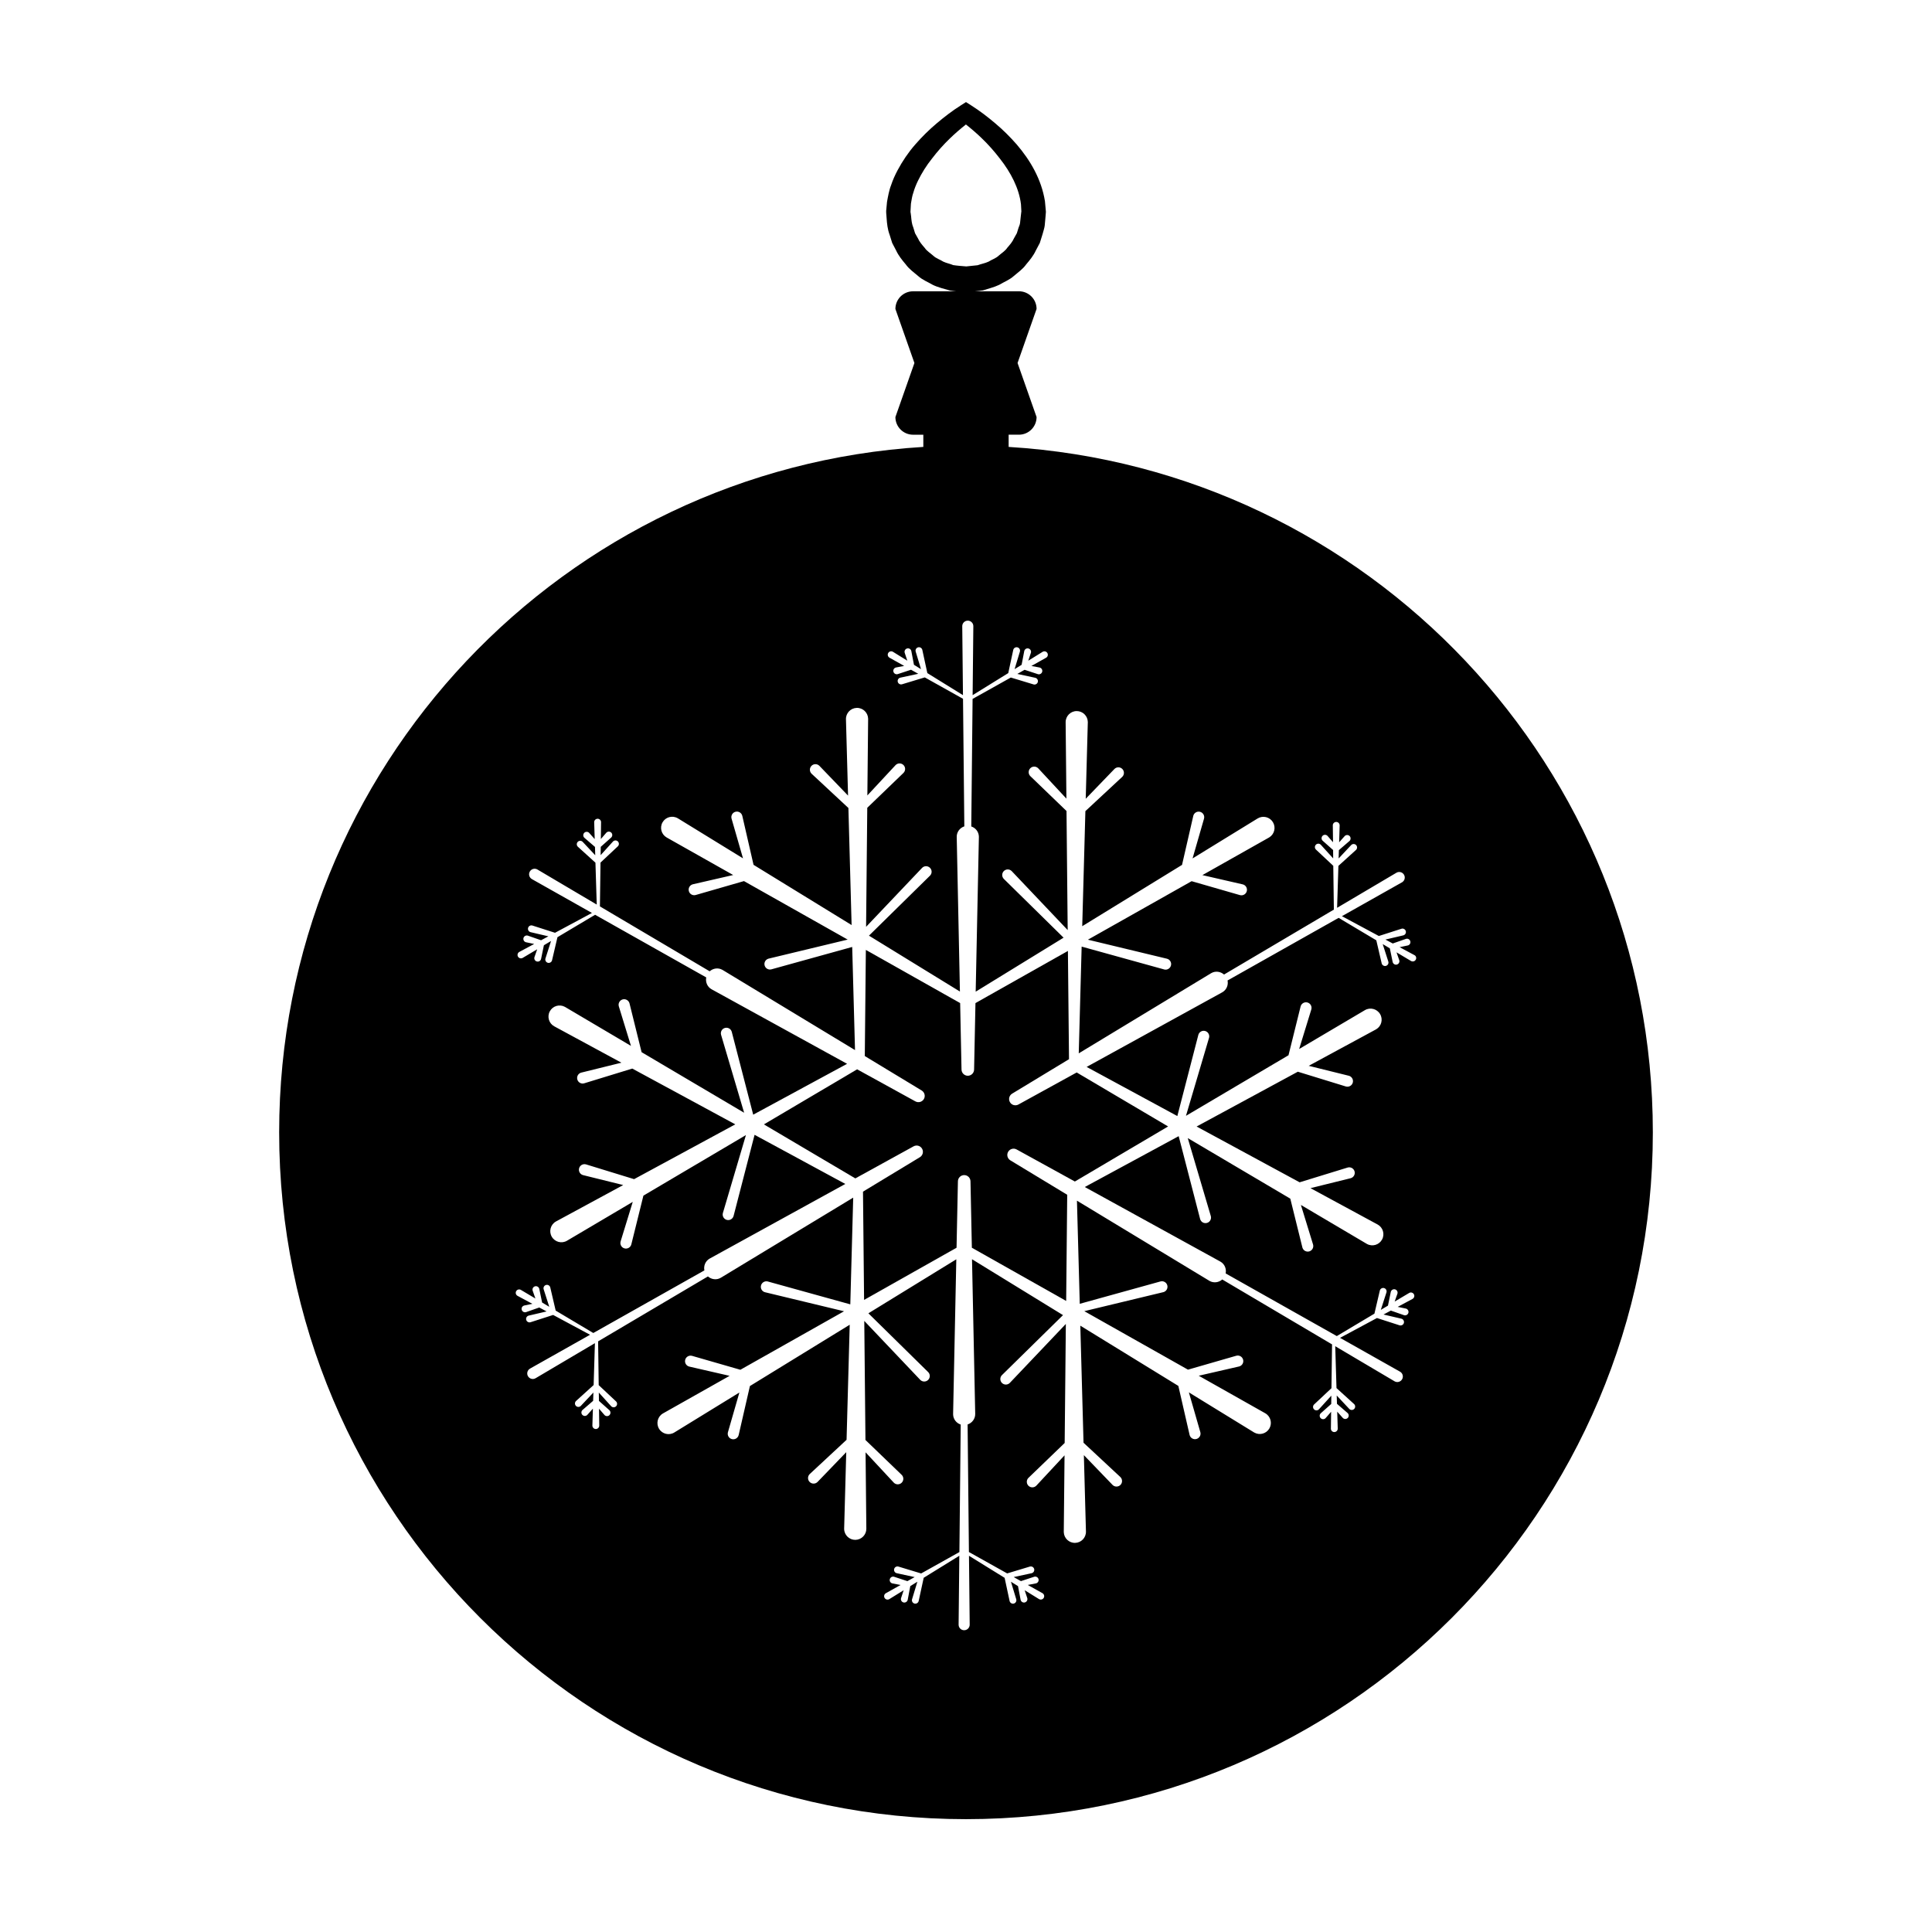 <?xml version="1.0" encoding="UTF-8"?>
<!-- The Best Svg Icon site in the world: iconSvg.co, Visit us! https://iconsvg.co -->
<svg fill="#000000" width="800px" height="800px" version="1.1" viewBox="144 144 512 512" xmlns="http://www.w3.org/2000/svg">
 <g>
  <path d="m411.3 262.43v-3.231h2.727c2.586 0 4.676-2.098 4.676-4.68l-5.039-14.324 5.039-14.324c0-2.586-2.09-4.68-4.676-4.68h-11.617c0.695-0.074 1.395-0.121 2.082-0.238 1.438-0.473 2.934-0.812 4.293-1.465 1.293-0.77 2.746-1.32 3.871-2.332 1.145-0.988 2.414-1.844 3.285-3.082 0.977-1.152 1.934-2.316 2.57-3.699l1.055-2 0.727-2.332c0.195-0.75 0.504-1.637 0.57-2.277l0.172-1.898 0.082-0.945 0.059-0.801-0.051-0.559-0.203-2.238c-0.945-5.906-3.945-10.898-7.438-14.992-1.785-2.047-3.688-3.934-5.727-5.648-2.047-1.734-4.09-3.301-6.438-4.793l-1.32-0.84-1.32 0.84c-2.348 1.492-4.387 3.059-6.438 4.793-2.035 1.715-3.945 3.602-5.723 5.648-1.785 2.039-3.34 4.336-4.664 6.816-0.664 1.246-1.246 2.543-1.703 3.926-0.516 1.266-0.836 3.074-1.082 4.438l-0.176 1.898-0.047 0.473c-0.004 0.66 0.02 0.504 0.031 0.797l0.086 1.125c0.102 1.508 0.266 2.996 0.801 4.418l0.676 2.156 1.047 2c0.637 1.379 1.586 2.551 2.562 3.699 0.883 1.246 2.144 2.102 3.285 3.082 1.125 1.02 2.574 1.566 3.871 2.332 1.379 0.672 3.066 1.062 4.609 1.516 0.562 0.09 1.074 0.133 1.602 0.188h-11.441c-2.586 0-4.68 2.098-4.68 4.68l5.039 14.324-5.039 14.324c0 2.586 2.098 4.68 4.68 4.68h2.719v3.231c-95.25 5.844-170.71 84.91-170.71 181.64 0 100.52 81.496 182.02 182.02 182.02 100.53 0 182.02-81.496 182.02-182.02-0.004-96.73-75.461-175.8-170.71-181.64zm-14.707-48.18c-0.855-0.371-1.699-0.488-2.606-0.91-0.863-0.559-1.898-0.84-2.656-1.566-0.766-0.691-1.691-1.215-2.277-2.09-0.676-0.785-1.371-1.562-1.789-2.519l-0.766-1.355-0.453-1.484c-0.418-0.961-0.504-2-0.598-3.043l-0.105-0.777c-0.02-0.02-0.031-0.5-0.066-0.152l0.023-0.48 0.105-1.906c0.211-1.117 0.266-1.859 0.656-2.969 0.301-1.055 0.719-2.09 1.219-3.113 0.996-2.039 2.238-4.031 3.723-5.883 1.441-1.891 3.043-3.699 4.797-5.379 1.32-1.273 2.75-2.504 4.18-3.637 1.43 1.133 2.863 2.359 4.18 3.637 1.754 1.684 3.356 3.496 4.797 5.379 2.938 3.715 5.117 7.934 5.613 12.148l0.086 1.57 0.02 0.281-0.004 0.02-0.031 0.238-0.109 0.945-0.207 1.895c-0.082 0.621-0.312 0.918-0.441 1.391l-0.406 1.309-0.762 1.355c-0.418 0.957-1.113 1.734-1.789 2.519-0.578 0.875-1.512 1.402-2.277 2.09-0.754 0.719-1.793 1.008-2.656 1.566-0.934 0.438-1.965 0.609-2.926 0.961l-2.996 0.312c-1.168-0.098-2.41-0.18-3.477-0.352zm122.6 184.07c-0.238 0.438-0.785 0.605-1.23 0.367-0.012-0.004-0.023-0.016-0.035-0.02l-3.836-2.289 0.719 2.066c0.16 0.473-0.09 0.988-0.559 1.152-0.48 0.168-0.992-0.09-1.152-0.559-0.016-0.035-0.023-0.082-0.035-0.117l-0.742-3.602-1.891-1.129 1.484 4.625c0.152 0.48-0.109 0.988-0.59 1.145-0.48 0.145-0.988-0.109-1.145-0.59-0.004-0.02-0.016-0.047-0.02-0.07l-1.422-6.109-9.984-5.949-29.438 16.594c0.242 1.184-0.242 2.438-1.336 3.098-0.031 0.016-0.074 0.039-0.105 0.059l-35.902 19.754 24.035 13.02 5.562-21.492c0.203-0.785 1.008-1.258 1.789-1.055 0.785 0.203 1.258 1.004 1.059 1.789-0.004 0.016-0.012 0.035-0.016 0.051l-6.106 20.645 27.172-16.051 3.203-12.918c0.195-0.785 0.992-1.27 1.785-1.074 0.789 0.195 1.27 0.992 1.074 1.785-0.004 0.023-0.016 0.055-0.02 0.082l-3.219 10.469 17.422-10.293c1.395-0.828 3.199-0.363 4.027 1.039 0.828 1.395 0.363 3.199-1.031 4.027-0.031 0.016-0.07 0.039-0.102 0.055l-17.785 9.629 10.617 2.629c0.785 0.195 1.27 0.992 1.074 1.785-0.195 0.789-0.992 1.27-1.785 1.074-0.023-0.004-0.055-0.016-0.082-0.02l-12.707-3.906-26.824 14.523 27.301 14.785 12.707-3.906c0.777-0.238 1.598 0.195 1.84 0.973 0.238 0.777-0.203 1.598-0.973 1.832-0.023 0.012-0.055 0.02-0.082 0.023l-10.617 2.625 17.785 9.633c1.426 0.77 1.961 2.559 1.184 3.984-0.777 1.426-2.559 1.961-3.984 1.184-0.031-0.016-0.07-0.039-0.098-0.055l-17.426-10.293 3.215 10.461c0.238 0.777-0.195 1.598-0.973 1.84-0.777 0.238-1.598-0.203-1.832-0.973-0.012-0.023-0.02-0.055-0.023-0.082l-3.195-12.914-27.176-16.051 6.106 20.652c0.23 0.777-0.215 1.598-0.992 1.824-0.777 0.23-1.594-0.211-1.824-0.988-0.004-0.016-0.012-0.035-0.016-0.051l-5.68-21.945-24.879 13.473 35.906 19.754c1.152 0.637 1.668 1.926 1.422 3.148l29.457 16.605 9.969-5.945 1.43-6.109c0.117-0.492 0.605-0.789 1.094-0.68s0.789 0.605 0.68 1.094c-0.004 0.023-0.016 0.051-0.02 0.07l-1.492 4.625 1.895-1.129 0.746-3.613c0.105-0.492 0.586-0.805 1.078-0.711 0.492 0.105 0.805 0.586 0.707 1.078-0.004 0.039-0.02 0.082-0.031 0.109l-0.727 2.066 3.84-2.281c0.434-0.262 0.988-0.117 1.246 0.312 0.258 0.43 0.109 0.984-0.312 1.238-0.012 0.012-0.023 0.016-0.035 0.02l-3.934 2.117 2.141 0.441c0.492 0.105 0.805 0.586 0.711 1.078-0.105 0.492-0.586 0.805-1.078 0.707-0.039-0.004-0.082-0.02-0.109-0.031l-3.477-1.215-1.945 1.043 4.727 1.102c0.492 0.117 0.789 0.605 0.68 1.094-0.109 0.488-0.605 0.789-1.094 0.68-0.023-0.004-0.051-0.016-0.07-0.02l-5.977-1.926-9.785 5.254 15.895 8.961c0.711 0.398 0.957 1.301 0.559 2-0.398 0.711-1.293 0.957-2 0.559-0.004-0.004-0.02-0.016-0.023-0.016l-15.707-9.289 0.336 11.094 4.648 4.223c0.371 0.332 0.402 0.91 0.066 1.281-0.332 0.371-0.91 0.398-1.285 0.066-0.016-0.016-0.035-0.035-0.051-0.055l-3.32-3.543 0.07 2.207 2.793 2.414c0.383 0.324 0.422 0.902 0.102 1.281-0.328 0.379-0.906 0.422-1.285 0.098-0.031-0.023-0.059-0.055-0.086-0.086l-1.461-1.633 0.137 4.465c0.02 0.504-0.379 0.922-0.875 0.938-0.504 0.02-0.922-0.371-0.938-0.875v-0.039l0.059-4.465-1.43 1.652c-0.328 0.383-0.902 0.422-1.281 0.098-0.383-0.324-0.422-0.902-0.098-1.281 0.023-0.031 0.055-0.059 0.086-0.086l2.75-2.449 0.031-2.207-3.269 3.602c-0.332 0.371-0.91 0.398-1.281 0.066-0.371-0.336-0.398-0.91-0.066-1.285 0.016-0.016 0.035-0.035 0.055-0.051l4.59-4.301 0.16-11.609-29.102-17.207c-0.906 0.801-2.227 1.012-3.344 0.398-0.035-0.02-0.074-0.047-0.105-0.066l-35.055-21.215 0.746 27.332 21.387-5.926c0.781-0.215 1.594 0.242 1.809 1.023s-0.242 1.594-1.023 1.809c-0.016 0-0.035 0.004-0.051 0.012l-20.918 5.031 27.477 15.504 12.781-3.684c0.781-0.227 1.594 0.227 1.82 1.004 0.227 0.781-0.227 1.594-1.004 1.82-0.023 0.012-0.055 0.016-0.082 0.02l-10.664 2.449 17.617 9.941c1.414 0.797 1.914 2.594 1.117 4.004-0.797 1.414-2.594 1.914-4.004 1.117-0.031-0.016-0.07-0.039-0.098-0.055l-17.246-10.594 3.031 10.523c0.227 0.781-0.227 1.594-1.004 1.82-0.781 0.227-1.594-0.227-1.82-1.004-0.012-0.023-0.016-0.055-0.02-0.082l-2.977-12.973-25.98-15.965 0.852 31.023 9.738 9.07c0.594 0.551 0.629 1.484 0.082 2.074-0.555 0.594-1.484 0.629-2.082 0.082-0.02-0.02-0.039-0.039-0.055-0.059l-7.594-7.883 0.551 20.234c0.047 1.621-1.234 2.973-2.856 3.019-1.617 0.047-2.973-1.234-3.019-2.856v-0.105l0.203-20.238-7.457 8.016c-0.551 0.594-1.48 0.629-2.074 0.082-0.594-0.555-0.629-1.484-0.082-2.082 0.02-0.016 0.039-0.039 0.059-0.055l9.586-9.234 0.312-31.547-14.832 15.609c-0.559 0.59-1.492 0.613-2.074 0.055-0.59-0.555-0.613-1.492-0.055-2.074 0.012-0.012 0.023-0.023 0.035-0.035l16.176-15.891-24.117-14.812 0.848 40.977c0.023 1.32-0.832 2.414-2.016 2.812l0.348 33.805 10.137 5.668 6.012-1.812c0.48-0.141 0.984 0.125 1.133 0.609 0.141 0.48-0.125 0.984-0.605 1.133-0.023 0.004-0.051 0.016-0.074 0.02l-4.734 1.02 1.918 1.074 3.492-1.152c0.48-0.16 0.988 0.102 1.148 0.574s-0.102 0.988-0.574 1.148c-0.039 0.016-0.082 0.023-0.117 0.031l-2.141 0.414 3.891 2.176c0.434 0.246 0.59 0.797 0.348 1.234-0.246 0.438-0.801 0.594-1.234 0.348-0.016-0.004-0.023-0.016-0.039-0.02l-3.789-2.344 0.684 2.07c0.152 0.48-0.105 0.988-0.578 1.148-0.473 0.16-0.992-0.105-1.148-0.574-0.016-0.039-0.023-0.082-0.035-0.117l-0.691-3.617-1.867-1.16 1.402 4.644c0.141 0.484-0.125 0.988-0.609 1.133-0.48 0.141-0.984-0.125-1.133-0.605-0.004-0.023-0.016-0.051-0.02-0.074l-1.316-6.133-9.445-5.844 0.188 18.246c0.012 0.812-0.641 1.477-1.457 1.484-0.816 0.012-1.477-0.645-1.48-1.457v-0.031l0.188-18.246-9.441 5.84-1.328 6.137c-0.105 0.492-0.59 0.801-1.078 0.699-0.488-0.105-0.801-0.59-0.695-1.082 0.004-0.023 0.012-0.051 0.02-0.07l1.406-4.644-1.875 1.16-0.684 3.617c-0.098 0.492-0.57 0.816-1.062 0.727-0.492-0.098-0.816-0.562-0.727-1.062 0.004-0.035 0.016-0.082 0.031-0.109l0.684-2.074-3.793 2.348c-0.422 0.266-0.988 0.133-1.25-0.297-0.262-0.422-0.133-0.984 0.297-1.25 0.012-0.004 0.023-0.016 0.035-0.02l3.891-2.176-2.144-0.414c-0.492-0.098-0.816-0.562-0.719-1.062 0.098-0.492 0.57-0.816 1.062-0.727 0.035 0.012 0.082 0.02 0.117 0.035l3.492 1.152 1.926-1.074-4.746-1.031c-0.488-0.105-0.801-0.586-0.695-1.078 0.105-0.492 0.59-0.801 1.078-0.695 0.02 0.004 0.047 0.012 0.07 0.02l6.012 1.82 10.137-5.668 0.348-33.789c-1.145-0.383-1.988-1.426-2.016-2.699v-0.121l0.848-40.977-23.297 14.312 15.828 15.566c0.578 0.562 0.59 1.496 0.016 2.074-0.57 0.578-1.496 0.586-2.082 0.02-0.012-0.012-0.023-0.023-0.035-0.039l-14.82-15.609 0.312 31.555 9.586 9.23c0.586 0.559 0.605 1.492 0.039 2.074-0.562 0.586-1.492 0.605-2.082 0.039-0.016-0.016-0.039-0.039-0.055-0.059l-7.457-8.012 0.203 20.227c0.016 1.621-1.285 2.953-2.91 2.973-1.621 0.016-2.953-1.289-2.969-2.91v-0.105l0.555-20.223-7.594 7.879c-0.562 0.586-1.496 0.598-2.082 0.039-0.586-0.562-0.605-1.496-0.039-2.082 0.016-0.016 0.039-0.039 0.055-0.055l9.742-9.059 0.836-30.492-26.449 16.246-2.977 12.969c-0.18 0.789-0.969 1.285-1.762 1.102-0.797-0.18-1.285-0.969-1.102-1.762 0.004-0.023 0.016-0.055 0.02-0.082l3.031-10.516-17.242 10.594c-1.379 0.852-3.195 0.418-4.039-0.969-0.852-1.379-0.418-3.195 0.961-4.039 0.023-0.02 0.066-0.047 0.098-0.059l17.629-9.945-10.672-2.449c-0.789-0.18-1.285-0.969-1.102-1.762 0.18-0.789 0.969-1.285 1.762-1.102 0.023 0.004 0.055 0.012 0.082 0.02l12.785 3.684 27.477-15.504-20.93-5.039c-0.789-0.188-1.273-0.984-1.082-1.773 0.191-0.789 0.984-1.273 1.773-1.09 0.016 0.004 0.035 0.012 0.051 0.016l21.844 6.055 0.77-28.285-35.059 21.219c-1.129 0.684-2.504 0.488-3.441-0.336l-29.102 17.207 0.156 11.602 4.586 4.301c0.367 0.344 0.383 0.918 0.039 1.285-0.344 0.363-0.918 0.383-1.285 0.039-0.016-0.016-0.035-0.035-0.051-0.055l-3.258-3.602 0.031 2.211 2.75 2.445c0.371 0.328 0.406 0.906 0.074 1.281-0.332 0.379-0.906 0.406-1.285 0.082-0.023-0.031-0.059-0.059-0.086-0.09l-1.43-1.652 0.059 4.465c0.004 0.5-0.395 0.91-0.898 0.922-0.504 0.004-0.91-0.398-0.922-0.898v-0.047l0.137-4.457-1.457 1.629c-0.332 0.379-0.91 0.406-1.285 0.074-0.379-0.332-0.406-0.906-0.074-1.285 0.023-0.023 0.055-0.055 0.086-0.082l2.793-2.41 0.07-2.203-3.32 3.535c-0.344 0.363-0.918 0.383-1.281 0.039-0.367-0.344-0.383-0.922-0.039-1.285 0.016-0.02 0.035-0.035 0.055-0.055l4.648-4.211 0.336-11.098-15.715 9.289c-0.699 0.414-1.602 0.18-2.016-0.52-0.414-0.699-0.18-1.602 0.52-2.016 0.004 0 0.02-0.012 0.023-0.016l15.898-8.961-9.777-5.254-5.981 1.926c-0.48 0.152-0.988-0.109-1.145-0.59s0.109-0.988 0.59-1.145c0.02-0.004 0.047-0.016 0.07-0.02l4.731-1.102-1.945-1.043-3.473 1.215c-0.473 0.16-0.992-0.086-1.16-0.559s0.086-0.992 0.559-1.152c0.035-0.016 0.082-0.023 0.109-0.035l2.141-0.441-3.934-2.117c-0.438-0.238-0.605-0.785-0.367-1.223 0.238-0.441 0.785-0.609 1.23-0.367 0.012 0.004 0.023 0.012 0.035 0.02l3.836 2.281-0.719-2.066c-0.168-0.473 0.086-0.992 0.559-1.152 0.473-0.168 0.992 0.086 1.16 0.559 0.012 0.035 0.02 0.074 0.031 0.109l0.75 3.613 1.891 1.129-1.48-4.629c-0.156-0.48 0.105-0.988 0.586-1.145s0.988 0.105 1.145 0.586c0.004 0.023 0.016 0.051 0.02 0.074l1.43 6.121 9.969 5.941 29.441-16.594c-0.238-1.18 0.242-2.434 1.336-3.094 0.031-0.02 0.074-0.047 0.105-0.059l35.906-19.754-24.047-13.023-5.562 21.496c-0.207 0.785-1.008 1.258-1.789 1.055-0.785-0.203-1.258-1.004-1.055-1.789 0-0.016 0.012-0.035 0.012-0.051l6.106-20.645-27.172 16.051-3.199 12.914c-0.195 0.785-0.992 1.27-1.785 1.074-0.789-0.195-1.27-0.992-1.074-1.785 0.004-0.023 0.012-0.055 0.02-0.082l3.215-10.465-17.422 10.293c-1.395 0.828-3.199 0.363-4.027-1.039-0.828-1.395-0.363-3.199 1.039-4.027 0.023-0.016 0.066-0.039 0.098-0.055l17.785-9.633-10.625-2.629c-0.785-0.195-1.266-0.992-1.074-1.785 0.195-0.785 0.992-1.27 1.785-1.074 0.023 0.004 0.055 0.016 0.082 0.02l12.715 3.906 26.816-14.523-27.297-14.781-12.723 3.898c-0.777 0.238-1.598-0.195-1.832-0.973-0.238-0.777 0.195-1.598 0.973-1.84 0.023-0.004 0.055-0.016 0.082-0.02l10.621-2.625-17.789-9.633c-1.43-0.77-1.961-2.559-1.184-3.984 0.77-1.426 2.555-1.961 3.984-1.184 0.023 0.016 0.066 0.039 0.098 0.055l17.422 10.293-3.215-10.465c-0.238-0.777 0.203-1.598 0.973-1.84 0.777-0.238 1.598 0.203 1.84 0.973 0.004 0.023 0.016 0.055 0.02 0.082l3.199 12.918 27.172 16.051-6.106-20.645c-0.227-0.777 0.211-1.598 0.992-1.824 0.777-0.23 1.598 0.211 1.824 0.988 0.004 0.016 0.012 0.035 0.016 0.051l5.68 21.941 24.883-13.477-35.906-19.75c-1.152-0.637-1.672-1.926-1.426-3.148l-29.453-16.602-9.977 5.945-1.43 6.109c-0.109 0.488-0.605 0.789-1.09 0.68-0.488-0.117-0.789-0.605-0.676-1.094 0.004-0.02 0.012-0.047 0.02-0.07l1.48-4.621-1.895 1.129-0.746 3.606c-0.102 0.492-0.586 0.812-1.074 0.707-0.492-0.102-0.812-0.586-0.707-1.074 0.004-0.035 0.02-0.082 0.031-0.109l0.719-2.066-3.836 2.281c-0.43 0.258-0.988 0.117-1.246-0.312-0.258-0.43-0.117-0.988 0.312-1.246 0.012-0.004 0.023-0.016 0.035-0.02l3.934-2.109-2.141-0.449c-0.488-0.102-0.805-0.586-0.707-1.074 0.102-0.488 0.586-0.805 1.074-0.707 0.035 0.004 0.082 0.02 0.117 0.031l3.481 1.215 1.941-1.039-4.727-1.109c-0.469-0.117-0.77-0.605-0.66-1.094 0.117-0.488 0.605-0.789 1.094-0.676 0.02 0.004 0.047 0.012 0.07 0.02l5.981 1.918 9.785-5.254-15.906-8.969c-0.707-0.398-0.957-1.293-0.559-2 0.398-0.711 1.293-0.957 2-0.559 0.004 0.004 0.02 0.012 0.023 0.016l15.715 9.289-0.344-11.098-4.648-4.219c-0.371-0.336-0.398-0.91-0.059-1.285 0.336-0.371 0.91-0.398 1.281-0.059 0.02 0.016 0.035 0.035 0.055 0.051l3.316 3.543-0.066-2.207-2.793-2.41c-0.379-0.328-0.418-0.902-0.098-1.281 0.328-0.383 0.902-0.422 1.281-0.098 0.031 0.023 0.059 0.055 0.086 0.086l1.449 1.629-0.137-4.457c-0.016-0.5 0.379-0.922 0.883-0.938 0.5-0.016 0.918 0.379 0.938 0.875v0.039l-0.059 4.465 1.43-1.656c0.328-0.379 0.902-0.418 1.285-0.098 0.379 0.328 0.418 0.902 0.098 1.281-0.023 0.031-0.055 0.059-0.086 0.086l-2.75 2.453-0.031 2.203 3.258-3.598c0.336-0.371 0.91-0.402 1.281-0.066 0.367 0.336 0.402 0.91 0.066 1.281l-0.051 0.051-4.586 4.301-0.156 11.613 29.086 17.199c0.906-0.805 2.231-1.02 3.352-0.398 0.031 0.02 0.074 0.039 0.105 0.059l35.059 21.215-0.746-27.328-21.398 5.926c-0.781 0.223-1.594-0.238-1.809-1.023-0.215-0.781 0.242-1.586 1.027-1.805 0.012-0.004 0.035-0.012 0.047-0.012l20.934-5.039-27.484-15.504-12.781 3.684c-0.781 0.227-1.598-0.223-1.82-1.004-0.227-0.781 0.223-1.598 1.008-1.82 0.02-0.004 0.051-0.016 0.074-0.02l10.664-2.449-17.617-9.941c-1.414-0.801-1.914-2.594-1.117-4.004 0.797-1.414 2.59-1.914 4.004-1.117 0.023 0.016 0.066 0.039 0.098 0.055l17.234 10.59-3.031-10.516c-0.227-0.781 0.223-1.598 1.004-1.82 0.781-0.227 1.598 0.223 1.82 1.008 0.004 0.023 0.016 0.051 0.02 0.074l2.977 12.969 25.988 15.961-0.848-31.023-9.738-9.062c-0.594-0.555-0.629-1.48-0.074-2.082 0.555-0.594 1.48-0.629 2.074-0.074 0.02 0.016 0.039 0.039 0.059 0.055l7.586 7.879-0.555-20.223c-0.047-1.621 1.234-2.973 2.856-3.019s2.973 1.234 3.019 2.856v0.109l-0.203 20.234 7.457-8.016c0.555-0.594 1.48-0.629 2.082-0.074 0.594 0.555 0.629 1.48 0.074 2.074-0.016 0.02-0.039 0.039-0.055 0.059l-9.582 9.23-0.312 31.547 14.828-15.609c0.559-0.59 1.484-0.613 2.082-0.051 0.59 0.559 0.613 1.484 0.051 2.074-0.012 0.012-0.023 0.023-0.035 0.035l-16.164 15.891 24.105 14.809-0.848-40.965c-0.023-1.316 0.832-2.41 2.016-2.812l-0.348-33.805-10.137-5.668-6.012 1.82c-0.48 0.145-0.988-0.125-1.133-0.605s0.125-0.988 0.609-1.133c0.02-0.004 0.047-0.012 0.07-0.016l4.742-1.023-1.918-1.074-3.5 1.152c-0.473 0.156-0.988-0.102-1.148-0.578-0.16-0.48 0.102-0.992 0.578-1.148 0.035-0.012 0.082-0.02 0.117-0.031l2.144-0.406-3.894-2.18c-0.438-0.246-0.594-0.797-0.348-1.234s0.797-0.594 1.234-0.348c0.012 0.004 0.023 0.016 0.035 0.02l3.797 2.352-0.684-2.074c-0.156-0.473 0.102-0.988 0.578-1.148 0.48-0.16 0.992 0.102 1.148 0.578 0.012 0.035 0.02 0.082 0.031 0.117l0.691 3.617 1.867 1.16-1.406-4.644c-0.145-0.484 0.125-0.988 0.605-1.133 0.48-0.145 0.988 0.125 1.133 0.605 0.004 0.023 0.016 0.051 0.02 0.07l1.328 6.141 9.441 5.844-0.188-18.258c-0.012-0.812 0.641-1.477 1.457-1.484 0.812-0.004 1.477 0.645 1.48 1.457v0.031l-0.188 18.258 9.441-5.844 1.324-6.141c0.105-0.488 0.59-0.801 1.082-0.695 0.492 0.105 0.801 0.59 0.695 1.078-0.004 0.02-0.012 0.047-0.016 0.07l-1.406 4.641 1.863-1.152 0.695-3.621c0.098-0.492 0.57-0.816 1.062-0.719 0.492 0.098 0.816 0.57 0.727 1.062-0.012 0.035-0.02 0.082-0.035 0.117l-0.684 2.074 3.797-2.352c0.43-0.262 0.988-0.133 1.25 0.297 0.266 0.422 0.133 0.984-0.293 1.25-0.016 0.004-0.023 0.016-0.035 0.02l-3.894 2.18 2.152 0.406c0.492 0.098 0.816 0.57 0.727 1.062-0.09 0.492-0.57 0.816-1.062 0.727-0.035-0.004-0.082-0.016-0.109-0.031l-3.508-1.152-1.926 1.094 4.742 1.023c0.492 0.105 0.801 0.59 0.699 1.078-0.105 0.488-0.59 0.801-1.082 0.695-0.02-0.004-0.051-0.012-0.07-0.02l-6.012-1.82-10.133 5.668-0.348 33.797c1.145 0.383 1.988 1.426 2.016 2.699v0.121l-0.848 40.965 23.293-14.309-15.824-15.562c-0.578-0.57-0.586-1.5-0.02-2.082 0.57-0.578 1.5-0.59 2.082-0.016 0.012 0.012 0.023 0.023 0.035 0.035l14.816 15.613-0.312-31.559-9.578-9.23c-0.586-0.562-0.598-1.496-0.039-2.082 0.562-0.586 1.496-0.605 2.082-0.039 0.016 0.016 0.039 0.039 0.055 0.055l7.453 8.02-0.203-20.234c-0.02-1.621 1.285-2.953 2.906-2.969s2.953 1.285 2.973 2.91c0 0.031 0 0.074-0.004 0.105l-0.551 20.219 7.598-7.879c0.559-0.586 1.492-0.605 2.074-0.039 0.586 0.562 0.605 1.496 0.039 2.082-0.02 0.02-0.039 0.039-0.059 0.055l-9.742 9.062-0.836 30.492 26.449-16.246 2.977-12.973c0.18-0.789 0.969-1.285 1.762-1.102 0.789 0.18 1.285 0.969 1.102 1.762-0.004 0.023-0.012 0.055-0.02 0.082l-3.031 10.52 17.242-10.59c1.379-0.848 3.195-0.418 4.047 0.969 0.848 1.387 0.418 3.195-0.969 4.047-0.023 0.016-0.066 0.039-0.098 0.055l-17.617 9.941 10.672 2.449c0.789 0.18 1.285 0.969 1.102 1.762-0.18 0.797-0.969 1.285-1.762 1.102-0.023-0.004-0.055-0.016-0.082-0.02l-12.785-3.684-27.484 15.504 20.934 5.039c0.785 0.191 1.273 0.984 1.082 1.77-0.188 0.789-0.984 1.281-1.773 1.094-0.016-0.012-0.035-0.012-0.051-0.02l-21.852-6.051-0.77 28.289 35.059-21.227c1.129-0.68 2.504-0.484 3.441 0.344l29.109-17.211-0.156-11.602-4.586-4.301c-0.363-0.344-0.383-0.918-0.039-1.281 0.344-0.367 0.922-0.383 1.285-0.039 0.02 0.016 0.035 0.035 0.055 0.055l3.258 3.602-0.016-2.219-2.754-2.453c-0.379-0.332-0.406-0.906-0.074-1.285 0.328-0.371 0.906-0.406 1.281-0.074 0.031 0.023 0.059 0.055 0.086 0.086l1.438 1.664-0.059-4.465c-0.012-0.504 0.395-0.91 0.898-0.922 0.5-0.004 0.91 0.395 0.918 0.898v0.039l-0.137 4.465 1.449-1.629c0.332-0.371 0.906-0.406 1.285-0.074 0.371 0.332 0.402 0.91 0.074 1.285-0.031 0.031-0.059 0.059-0.09 0.086l-2.785 2.402-0.07 2.203 3.32-3.535c0.344-0.367 0.918-0.383 1.285-0.039 0.363 0.344 0.383 0.918 0.039 1.285-0.016 0.016-0.035 0.035-0.055 0.051l-4.648 4.211-0.344 11.109 15.715-9.289c0.699-0.414 1.598-0.18 2.012 0.52 0.414 0.699 0.18 1.598-0.52 2.012-0.012 0.004-0.02 0.012-0.031 0.016l-15.898 8.961 9.785 5.254 5.984-1.918c0.48-0.156 0.988 0.105 1.145 0.586 0.156 0.48-0.105 0.988-0.586 1.145-0.023 0.004-0.051 0.016-0.074 0.02l-4.727 1.109 1.941 1.043 3.481-1.215c0.473-0.168 0.988 0.086 1.152 0.559 0.168 0.473-0.086 0.992-0.555 1.152-0.039 0.016-0.082 0.023-0.117 0.031l-2.141 0.449 3.93 2.109c0.434 0.211 0.594 0.766 0.355 1.203z"/>
  <path d="m413.89 436.71c-0.805 0.441-1.82 0.152-2.262-0.656-0.434-0.785-0.16-1.773 0.598-2.227l15.07-9.129-0.289-28.691-24.5 13.82-0.363 17.625c-0.016 0.922-0.781 1.652-1.699 1.633-0.898-0.02-1.613-0.746-1.633-1.633l-0.363-17.625-24.988-14.09-0.281 28.129 15.078 9.129c0.785 0.48 1.039 1.5 0.562 2.289-0.465 0.766-1.449 1.023-2.231 0.594l-15.438-8.496-24.707 14.594 24.227 14.312 15.441-8.5c0.805-0.441 1.82-0.152 2.262 0.656 0.434 0.785 0.16 1.773-0.594 2.227l-15.078 9.129 0.289 28.688 24.504-13.824 0.363-17.617c0.016-0.922 0.781-1.652 1.699-1.633 0.898 0.02 1.613 0.746 1.633 1.633l0.363 17.617 24.992 14.098 0.277-28.133-15.074-9.129c-0.785-0.48-1.043-1.5-0.562-2.289 0.469-0.766 1.449-1.023 2.227-0.594l15.438 8.496 24.707-14.59-24.223-14.309z"/>
 </g>
</svg>